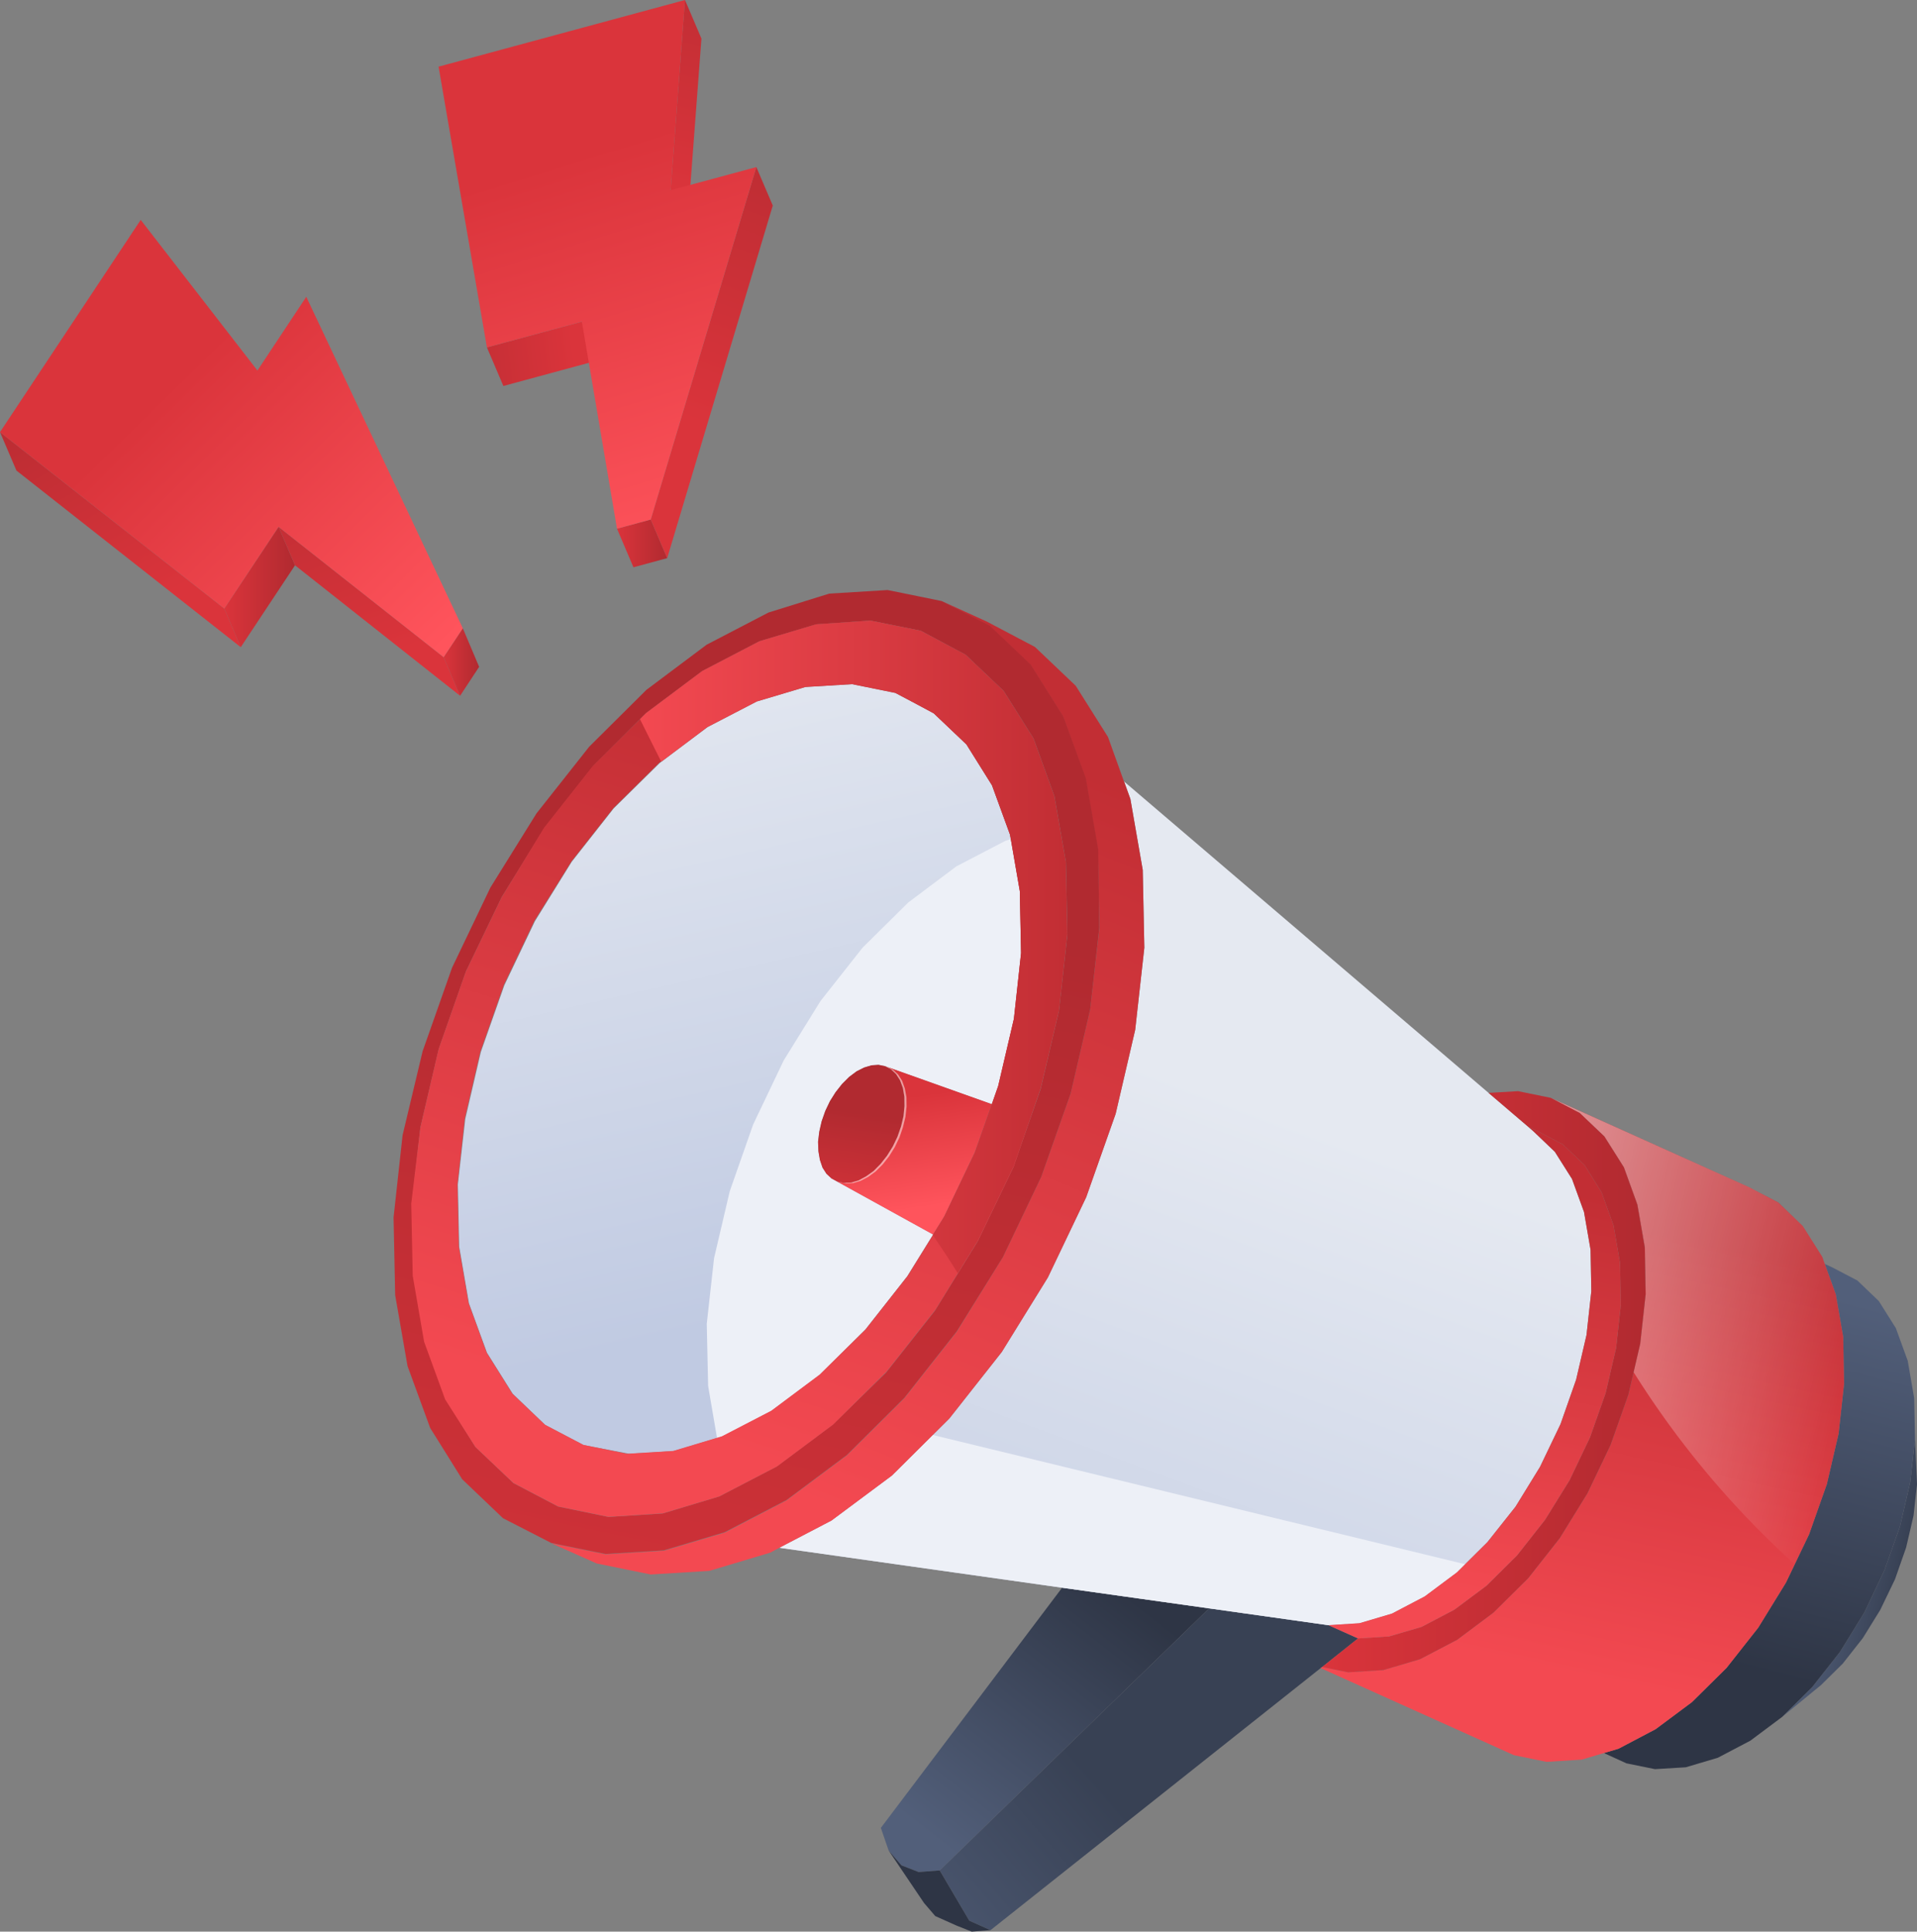 <svg xmlns="http://www.w3.org/2000/svg" xmlns:xlink="http://www.w3.org/1999/xlink" viewBox="0 0 155.04 156.19"><rect x="0" y="0" width="155.04" height="156.19" fill="#808080" stroke="none"/><defs><linearGradient id="linear-gradient" x1="-515.64" y1="253.76" x2="-505.21" y2="230.78" gradientTransform="translate(637.13 24.31) rotate(13.65)" gradientUnits="userSpaceOnUse"><stop offset="0" stop-color="#525f7a"/><stop offset="1" stop-color="#2e3545"/></linearGradient><linearGradient id="linear-gradient-2" x1="-519.09" y1="266.17" x2="-504.51" y2="245.82" gradientTransform="translate(637.13 24.31) rotate(13.65)" gradientUnits="userSpaceOnUse"><stop offset="0" stop-color="#525f7a"/><stop offset="1" stop-color="#384154"/></linearGradient><linearGradient id="linear-gradient-3" x1="-562.36" y1="164.54" x2="-537.43" y2="214.57" gradientTransform="translate(637.13 24.31) rotate(13.65)" gradientUnits="userSpaceOnUse"><stop offset="0" stop-color="#e5e9f1"/><stop offset="1" stop-color="#c0cae2"/></linearGradient><linearGradient id="linear-gradient-4" x1="-500.87" y1="190.13" x2="-508.16" y2="251" xlink:href="#linear-gradient-3"/><linearGradient id="linear-gradient-5" x1="-529.44" y1="204.05" x2="-532.83" y2="195.66" gradientTransform="translate(637.13 24.31) rotate(13.65)" gradientUnits="userSpaceOnUse"><stop offset="0" stop-color="#ff545c"/><stop offset="1" stop-color="#da343b"/></linearGradient><linearGradient id="linear-gradient-6" x1="-534.98" y1="206.83" x2="-535.83" y2="197.76" gradientTransform="translate(637.13 24.31) rotate(13.65)" gradientUnits="userSpaceOnUse"><stop offset="0" stop-color="#da343b"/><stop offset="1" stop-color="#b12a30"/></linearGradient><linearGradient id="Gradiente_sem_nome_9" x1="-535.91" y1="228.79" x2="-526.38" y2="166.35" gradientTransform="translate(637.13 24.31) rotate(13.65)" gradientUnits="userSpaceOnUse"><stop offset="0" stop-color="#f34951"/><stop offset="1" stop-color="#c22e34"/></linearGradient><linearGradient id="linear-gradient-7" x1="-543.57" y1="266.77" x2="-546.46" y2="183.01" gradientTransform="matrix(0.97, 0.24, -0.24, 0.97, 637.27, 24.93)" xlink:href="#linear-gradient-6"/><linearGradient id="Gradiente_sem_nome_9-2" x1="-548.68" y1="227.96" x2="-544.95" y2="170.14" gradientTransform="matrix(0.97, 0.24, -0.24, 0.97, 637.27, 24.93)" xlink:href="#Gradiente_sem_nome_9"/><linearGradient id="Gradiente_sem_nome_9-3" x1="51.78" y1="76.58" x2="86.32" y2="76.58" gradientTransform="matrix(1, 0, 0, 1, 0, 0)" xlink:href="#Gradiente_sem_nome_9"/><linearGradient id="linear-gradient-8" x1="-452.07" y1="215.46" x2="-445.55" y2="215.46" xlink:href="#linear-gradient-2"/><linearGradient id="linear-gradient-9" x1="-455.56" y1="193.59" x2="-455.94" y2="224.5" xlink:href="#linear-gradient"/><linearGradient id="Gradiente_sem_nome_9-4" x1="-470.91" y1="228.35" x2="-471.8" y2="191.85" xlink:href="#Gradiente_sem_nome_9"/><linearGradient id="linear-gradient-10" x1="-482.07" y1="199.42" x2="-452.99" y2="199.42" gradientTransform="translate(637.13 24.31) rotate(13.65)" gradientUnits="userSpaceOnUse"><stop offset="0" stop-color="#fff"/><stop offset="1" stop-color="#fff" stop-opacity="0"/></linearGradient><linearGradient id="linear-gradient-11" x1="106.93" y1="111.72" x2="133.09" y2="111.72" gradientTransform="matrix(1, 0, 0, 1, 0, 0)" xlink:href="#linear-gradient-6"/><linearGradient id="Gradiente_sem_nome_9-5" x1="-480.33" y1="223.89" x2="-482.23" y2="190.57" xlink:href="#Gradiente_sem_nome_9"/><linearGradient id="linear-gradient-12" x1="18.14" y1="47.46" x2="23.86" y2="47.46" gradientTransform="matrix(1, 0, 0, 1, 0, 0)" xlink:href="#linear-gradient-6"/><linearGradient id="linear-gradient-13" x1="12.57" y1="48.68" x2="0.65" y2="27.43" gradientTransform="matrix(1, 0, 0, 1, 0, 0)" xlink:href="#linear-gradient-6"/><linearGradient id="linear-gradient-14" x1="31.27" y1="53.11" x2="22.39" y2="29.85" gradientTransform="matrix(1, 0, 0, 1, 0, 0)" xlink:href="#linear-gradient-6"/><linearGradient id="linear-gradient-15" x1="35.88" y1="53.53" x2="38.75" y2="53.53" gradientTransform="matrix(1, 0, 0, 1, 0, 0)" xlink:href="#linear-gradient-6"/><linearGradient id="linear-gradient-16" x1="35.25" y1="52.81" x2="13.92" y2="31.04" gradientTransform="matrix(1, 0, 0, 1, 0, 0)" xlink:href="#linear-gradient-5"/><linearGradient id="linear-gradient-17" x1="54.19" y1="15.16" x2="59.75" y2="-10.24" gradientTransform="matrix(1, 0, 0, 1, 0, 0)" xlink:href="#linear-gradient-6"/><linearGradient id="linear-gradient-18" x1="46.41" y1="28.33" x2="31.6" y2="29.96" gradientTransform="matrix(1, 0, 0, 1, 0, 0)" xlink:href="#linear-gradient-6"/><linearGradient id="linear-gradient-19" x1="49.9" y1="43.94" x2="53.96" y2="43.94" gradientTransform="matrix(1, 0, 0, 1, 0, 0)" xlink:href="#linear-gradient-6"/><linearGradient id="linear-gradient-20" x1="55.84" y1="34.01" x2="66.87" y2="4.02" gradientTransform="matrix(1, 0, 0, 1, 0, 0)" xlink:href="#linear-gradient-6"/><linearGradient id="linear-gradient-21" x1="57.58" y1="44.45" x2="47.66" y2="12.31" gradientTransform="matrix(1, 0, 0, 1, 0, 0)" xlink:href="#linear-gradient-5"/></defs><title>Ativo 1</title><g style="isolation:isolate"><g id="Camada_2" data-name="Camada 2"><g id="OBJECTS"><polygon points="97.79 130.05 76 151.24 74.3 151.37 72.91 150.83 71.87 149.63 71.24 147.8 85.9 128.38 97.79 130.05" fill="url(#linear-gradient)"/><polygon points="109.83 132.48 106.93 134.79 106.81 134.88 80.11 156.07 78.39 155.3 76 151.24 97.79 130.05 107.44 131.41 109.83 132.48" fill="url(#linear-gradient-2)"/><polygon points="80.11 156.07 78.59 156.19 77.36 155.7 75.64 154.93 74.73 153.87 71.87 149.63 72.91 150.83 74.3 151.37 76 151.24 78.39 155.3 80.11 156.07" fill="#2e3545"/><polygon points="82 82.39 80.73 87.81 80.21 89.28 71.59 86.21 71.05 86.1 70.48 86.14 69.88 86.32 69.27 86.63 68.67 87.08 68.1 87.65 67.58 88.31 67.12 89.04 66.74 89.84 66.45 90.67 66.26 91.5 66.16 92.32 66.19 93.09 66.31 93.79 66.52 94.41 66.84 94.91 67.25 95.29 75.46 99.82 73.37 103.19 69.98 107.5 66.29 111.16 62.38 114.08 58.41 116.15 54.48 117.33 50.89 117.55 47.21 116.85 44.1 115.22 41.47 112.7 39.39 109.39 37.93 105.39 37.14 100.81 37.03 95.78 37.63 90.48 38.89 85.06 40.79 79.67 43.26 74.49 46.24 69.68 49.63 65.37 53.34 61.71 57.23 58.79 61.21 56.72 65.14 55.55 68.91 55.32 72.41 56.03 75.52 57.66 78.16 60.17 80.23 63.48 81.69 67.48 82.48 72.06 82.58 77.08 82 82.39" fill="url(#linear-gradient-3)"/><polygon points="82.58 77.08 82.48 72.06 81.75 67.85 81.33 67.98 77.35 70.05 73.46 72.97 69.76 76.63 66.36 80.94 63.38 85.75 60.91 90.93 59.02 96.32 57.75 101.74 57.16 107.04 57.27 112.06 57.99 116.27 58.41 116.15 62.38 114.08 66.29 111.16 69.98 107.5 73.37 103.19 75.46 99.82 67.25 95.29 66.84 94.91 66.52 94.41 66.31 93.79 66.19 93.09 66.16 92.32 66.26 91.5 66.45 90.67 66.74 89.84 67.12 89.04 67.58 88.31 68.1 87.65 68.67 87.08 69.27 86.63 69.88 86.32 70.48 86.14 71.05 86.1 71.59 86.21 80.21 89.28 80.73 87.81 82 82.39 82.58 77.08" fill="#edf0f7" style="mix-blend-mode:multiply"/><polygon points="128.31 107.95 127.47 111.56 126.21 115.15 124.55 118.61 122.57 121.83 120.3 124.69 117.83 127.14 115.23 129.08 112.58 130.47 109.95 131.25 107.44 131.41 97.79 130.05 85.9 128.38 63.03 125.15 67.25 122.95 72.14 119.31 76.77 114.71 81.02 109.32 84.75 103.29 87.85 96.8 90.23 90.06 91.81 83.27 92.55 76.63 92.42 70.34 91.42 64.6 90.91 63.19 116.46 85.01 120.39 88.37 123.61 91.12 124 91.46 125.75 93.13 127.14 95.33 128.11 98 128.64 101.06 128.7 104.41 128.31 107.95" fill="url(#linear-gradient-4)"/><polygon points="109.95 131.25 112.58 130.47 115.23 129.08 117.83 127.14 118.49 126.48 75.44 116.03 72.14 119.31 67.25 122.95 63.03 125.15 85.9 128.38 97.79 130.05 107.44 131.41 109.95 131.25" fill="#edf0f7" style="mix-blend-mode:multiply"/><polygon points="80.21 89.28 78.83 93.19 76.36 98.37 75.46 99.82 67.25 95.29 67.72 95.54 68.26 95.65 68.85 95.62 69.45 95.44 70.06 95.11 70.66 94.68 71.22 94.11 71.74 93.45 72.2 92.71 72.58 91.92 72.87 91.09 73.07 90.26 73.15 89.44 73.14 88.67 73.02 87.97 72.79 87.35 72.47 86.85 72.07 86.47 71.59 86.21 80.21 89.28" fill="url(#linear-gradient-5)"/><polygon points="73.23 90.3 73.03 91.13 72.75 91.96 72.37 92.75 71.91 93.49 71.39 94.15 70.82 94.72 70.22 95.16 69.61 95.48 69.01 95.66 68.43 95.69 67.89 95.58 67.42 95.33 67.01 94.95 66.69 94.44 66.47 93.83 66.35 93.13 66.33 92.36 66.42 91.54 66.61 90.71 66.91 89.88 67.29 89.08 67.74 88.34 68.27 87.69 68.83 87.12 69.44 86.67 70.05 86.36 70.64 86.18 71.22 86.14 71.76 86.25 72.24 86.51 72.64 86.89 72.96 87.39 73.18 88.01 73.31 88.71 73.32 89.48 73.23 90.3" fill="#fff" opacity="0.5" style="mix-blend-mode:overlay"/><polygon points="73.07 90.26 72.87 91.09 72.58 91.92 72.2 92.71 71.74 93.45 71.22 94.11 70.66 94.68 70.06 95.11 69.45 95.44 68.85 95.62 68.26 95.65 67.72 95.54 67.25 95.29 66.84 94.91 66.52 94.41 66.31 93.79 66.19 93.09 66.16 92.32 66.26 91.5 66.45 90.67 66.74 89.84 67.12 89.04 67.58 88.31 68.1 87.65 68.67 87.08 69.27 86.63 69.88 86.32 70.48 86.14 71.05 86.1 71.59 86.21 72.07 86.47 72.47 86.85 72.79 87.35 73.02 87.97 73.14 88.67 73.15 89.44 73.07 90.26" fill="url(#linear-gradient-6)"/><polygon points="91.81 83.27 90.23 90.06 87.85 96.8 84.75 103.29 81.02 109.32 76.77 114.71 72.14 119.31 67.25 122.95 63.03 125.15 62.28 125.55 57.36 127.02 52.63 127.31 48.26 126.42 44.6 124.79 48.98 125.68 53.7 125.39 58.63 123.92 63.61 121.32 68.5 117.67 73.13 113.07 77.38 107.68 81.11 101.65 84.21 95.16 86.59 88.42 88.17 81.62 88.92 74.98 88.79 68.7 87.79 62.96 85.97 57.94 83.36 53.79 80.06 50.65 76.16 48.6 79.81 50.26 83.7 52.31 87 55.45 89.61 59.59 90.9 63.18 90.91 63.19 91.42 64.6 92.42 70.34 92.55 76.63 91.81 83.27" fill="url(#Gradiente_sem_nome_9)"/><path d="M88.17,81.62l-1.58,6.8-2.38,6.74-3.1,6.49-3.73,6-4.25,5.39-4.63,4.6-4.89,3.65-5,2.6-4.93,1.47-4.72.29-4.38-.89-3.9-2-3.3-3.15-2.59-4.15-1.83-5-1-5.74-.13-6.28.73-6.65L34.18,85l2.38-6.75,3.1-6.48,3.73-6,4.26-5.39,4.63-4.6,4.87-3.65,5-2.6L67.06,48l4.73-.29,4.37.89,3.9,2,3.3,3.14L86,57.94l1.82,5,1,5.74L88.91,75Zm-4,6.42,1.48-6.32.68-6.17-.12-5.84-.93-5.33-1.69-4.67-2.42-3.85-3.07-2.92L74.47,51l-4.07-.82L66,50.48l-4.58,1.37-4.63,2.41-4.54,3.4L48,61.92l-3.95,5-3.47,5.61-2.89,6-2.2,6.27L34,91.15l-.69,6.17.12,5.84.92,5.33,1.7,4.66L38.45,117l3.07,2.92,3.62,1.9,4.07.84,4.39-.28L58.17,121l4.63-2.41,4.54-3.39L71.65,111l3.95-5,3.46-5.61,2.89-6Z" fill="url(#linear-gradient-7)"/><path d="M85.64,81.72,84.16,88,82,94.3l-2.89,6-3.46,5.61-3.95,5-4.31,4.27-4.54,3.39L58.17,121l-4.57,1.37-4.39.28-4.07-.84-3.62-1.9L38.45,117,36,113.15l-1.7-4.66-.92-5.33-.12-5.84L34,91.15l1.47-6.31,2.2-6.27,2.89-6L44,66.93l3.95-5,4.3-4.26,4.54-3.4,4.63-2.41L66,50.48l4.38-.27,4.07.82,3.62,1.91,3.07,2.92,2.42,3.85,1.69,4.67.93,5.33.12,5.84Zm-4.91,6.09L82,82.38l.58-5.3-.1-5-.79-4.57-1.46-4-2.07-3.31-2.64-2.51L72.41,56l-3.5-.71-3.78.23-3.92,1.17-4,2.07-3.89,2.92-3.71,3.66-3.39,4.31-3,4.81-2.47,5.18-1.9,5.4-1.26,5.41L37,95.79l.11,5,.79,4.58,1.46,4,2.07,3.31,2.64,2.52,3.11,1.63,3.49.71h.19l3.59-.22,3.93-1.18,4-2.07,3.91-2.92L70,107.5l3.39-4.31,2.09-3.37.9-1.45,2.47-5.17,1.38-3.92Z" fill="url(#Gradiente_sem_nome_9-2)"/><path d="M86.32,75.55l-.12-5.84-.93-5.33-1.69-4.67-2.42-3.85-3.07-2.92L74.47,51l-4.07-.82L66,50.48l-4.58,1.37-4.63,2.41-4.54,3.4-.49.49c.55,1.12,1.13,2.26,1.72,3.44l3.73-2.8,4-2.07,3.92-1.17,3.78-.23,3.5.71,3.11,1.63,2.64,2.51,2.07,3.31,1.46,4,.79,4.57.1,5L82,82.38l-1.27,5.43-.52,1.47L78.83,93.2l-2.47,5.17-.9,1.45,0,.07c.68,1,1.35,2,2,3.06l1.61-2.62,2.89-6L84.16,88l1.48-6.32Z" fill="url(#Gradiente_sem_nome_9-3)"/><polygon points="154.76 122.55 154.16 125.13 153.26 127.7 152.07 130.17 150.66 132.45 149.04 134.51 147.28 136.25 144.13 138.83 146.57 136.41 148.81 133.57 150.78 130.39 152.4 126.98 153.66 123.43 154.49 119.85 154.88 116.36 155.04 120.03 154.76 122.55" fill="url(#linear-gradient-8)"/><polygon points="154.49 119.85 153.66 123.43 152.4 126.98 150.78 130.39 148.81 133.57 146.57 136.41 144.13 138.83 141.56 140.75 138.93 142.13 136.34 142.9 133.85 143.05 131.54 142.58 129.72 141.75 130.9 141.4 133.9 139.82 136.84 137.63 139.64 134.86 142.2 131.61 144.44 127.97 146.31 124.07 147.75 120 148.7 115.91 149.14 111.9 149.07 108.11 148.47 104.66 147.58 102.2 148.17 102.47 150.22 103.54 151.95 105.2 153.33 107.39 154.29 110.03 154.81 113.04 154.88 116.36 154.49 119.85" fill="url(#linear-gradient-9)"/><polygon points="148.7 115.91 147.75 120 146.31 124.07 144.44 127.97 142.2 131.61 139.64 134.86 136.84 137.63 133.9 139.82 130.9 141.4 129.72 141.75 129.71 141.75 127.93 142.28 125.08 142.46 122.44 141.92 106.81 134.88 106.93 134.79 109.03 135.22 111.88 135.04 114.85 134.16 117.85 132.59 120.79 130.39 123.59 127.62 126.15 124.37 128.39 120.74 130.26 116.83 131.7 112.76 132.65 108.67 133.09 104.66 133.02 100.87 132.42 97.42 131.33 94.39 129.75 91.89 127.77 90 125.42 88.77 141.47 96 143.82 97.23 145.8 99.13 147.38 101.63 147.58 102.2 148.47 104.66 149.07 108.11 149.14 111.9 148.7 115.91" fill="url(#Gradiente_sem_nome_9-4)"/><path d="M149.14,111.9l-.07-3.79-.6-3.45-.89-2.46-.2-.57-1.58-2.5-2-1.9L141.47,96l-16.06-7.23L127.76,90l2,1.89,1.58,2.5,1.09,3,.6,3.45.07,3.79-.44,4-.54,2.32a73.79,73.79,0,0,0,13,15.51l1.16-2.43,1.44-4.07.95-4.09Z" opacity="0.5" fill="url(#linear-gradient-10)" style="mix-blend-mode:overlay"/><polygon points="132.65 108.67 131.7 112.76 130.26 116.83 128.39 120.74 126.15 124.37 123.59 127.62 120.79 130.39 117.85 132.59 114.85 134.16 111.88 135.04 109.03 135.22 106.93 134.79 109.83 132.48 112.34 132.32 114.97 131.55 117.62 130.16 120.22 128.22 122.69 125.77 124.95 122.9 126.94 119.69 128.59 116.23 129.86 112.64 130.7 109.02 131.09 105.48 131.02 102.13 130.5 99.09 129.53 96.41 128.15 94.2 126.39 92.53 124.31 91.44 123.61 91.12 120.39 88.37 122.78 88.23 125.42 88.77 127.77 90 129.75 91.89 131.33 94.39 132.42 97.42 133.02 100.87 133.09 104.66 132.65 108.67" fill="url(#linear-gradient-11)"/><polygon points="130.7 109.02 129.86 112.64 128.59 116.23 126.94 119.69 124.95 122.9 122.69 125.77 120.22 128.22 117.62 130.16 114.97 131.55 112.34 132.32 109.83 132.48 107.44 131.41 109.95 131.25 112.58 130.47 115.23 129.08 117.83 127.14 120.3 124.69 122.57 121.83 124.55 118.61 126.21 115.15 127.47 111.56 128.31 107.95 128.7 104.41 128.64 101.06 128.11 98 127.14 95.33 125.75 93.13 124 91.46 123.61 91.12 124.31 91.44 126.39 92.53 128.15 94.2 129.53 96.41 130.5 99.09 131.02 102.13 131.09 105.48 130.7 109.02" fill="url(#Gradiente_sem_nome_9-5)"/><polygon points="22.53 42.6 23.86 45.71 19.47 52.33 18.14 49.21 22.53 42.6" fill="url(#linear-gradient-12)"/><polygon points="18.14 49.21 19.47 52.33 1.33 38.05 0 34.94 18.14 49.21" fill="url(#linear-gradient-13)"/><polygon points="35.88 53.14 37.21 56.26 23.86 45.71 22.53 42.6 35.88 53.14" fill="url(#linear-gradient-14)"/><polygon points="37.43 50.8 38.75 53.92 37.21 56.26 35.88 53.14 37.43 50.8" fill="url(#linear-gradient-15)"/><polygon points="11.38 17.78 20.82 29.96 24.77 24 37.43 50.8 35.88 53.14 22.53 42.6 18.14 49.21 0 34.94 11.38 17.78" fill="url(#linear-gradient-16)"/><polygon points="55.4 0 56.73 3.12 55.57 18.5 54.24 15.38 55.4 0" fill="url(#linear-gradient-17)"/><polygon points="47.06 26.01 48.39 29.13 40.71 31.21 39.38 28.09 47.06 26.01" fill="url(#linear-gradient-18)"/><polygon points="52.63 42.01 53.96 45.13 51.23 45.87 49.9 42.75 52.63 42.01" fill="url(#linear-gradient-19)"/><polygon points="61.17 13.51 62.5 16.62 53.96 45.13 52.63 42.01 61.17 13.51" fill="url(#linear-gradient-20)"/><polygon points="55.4 0 54.24 15.38 61.17 13.51 52.63 42.01 49.9 42.75 47.06 26.01 39.38 28.09 35.47 5.39 55.4 0" fill="url(#linear-gradient-21)"/></g></g></g></svg>